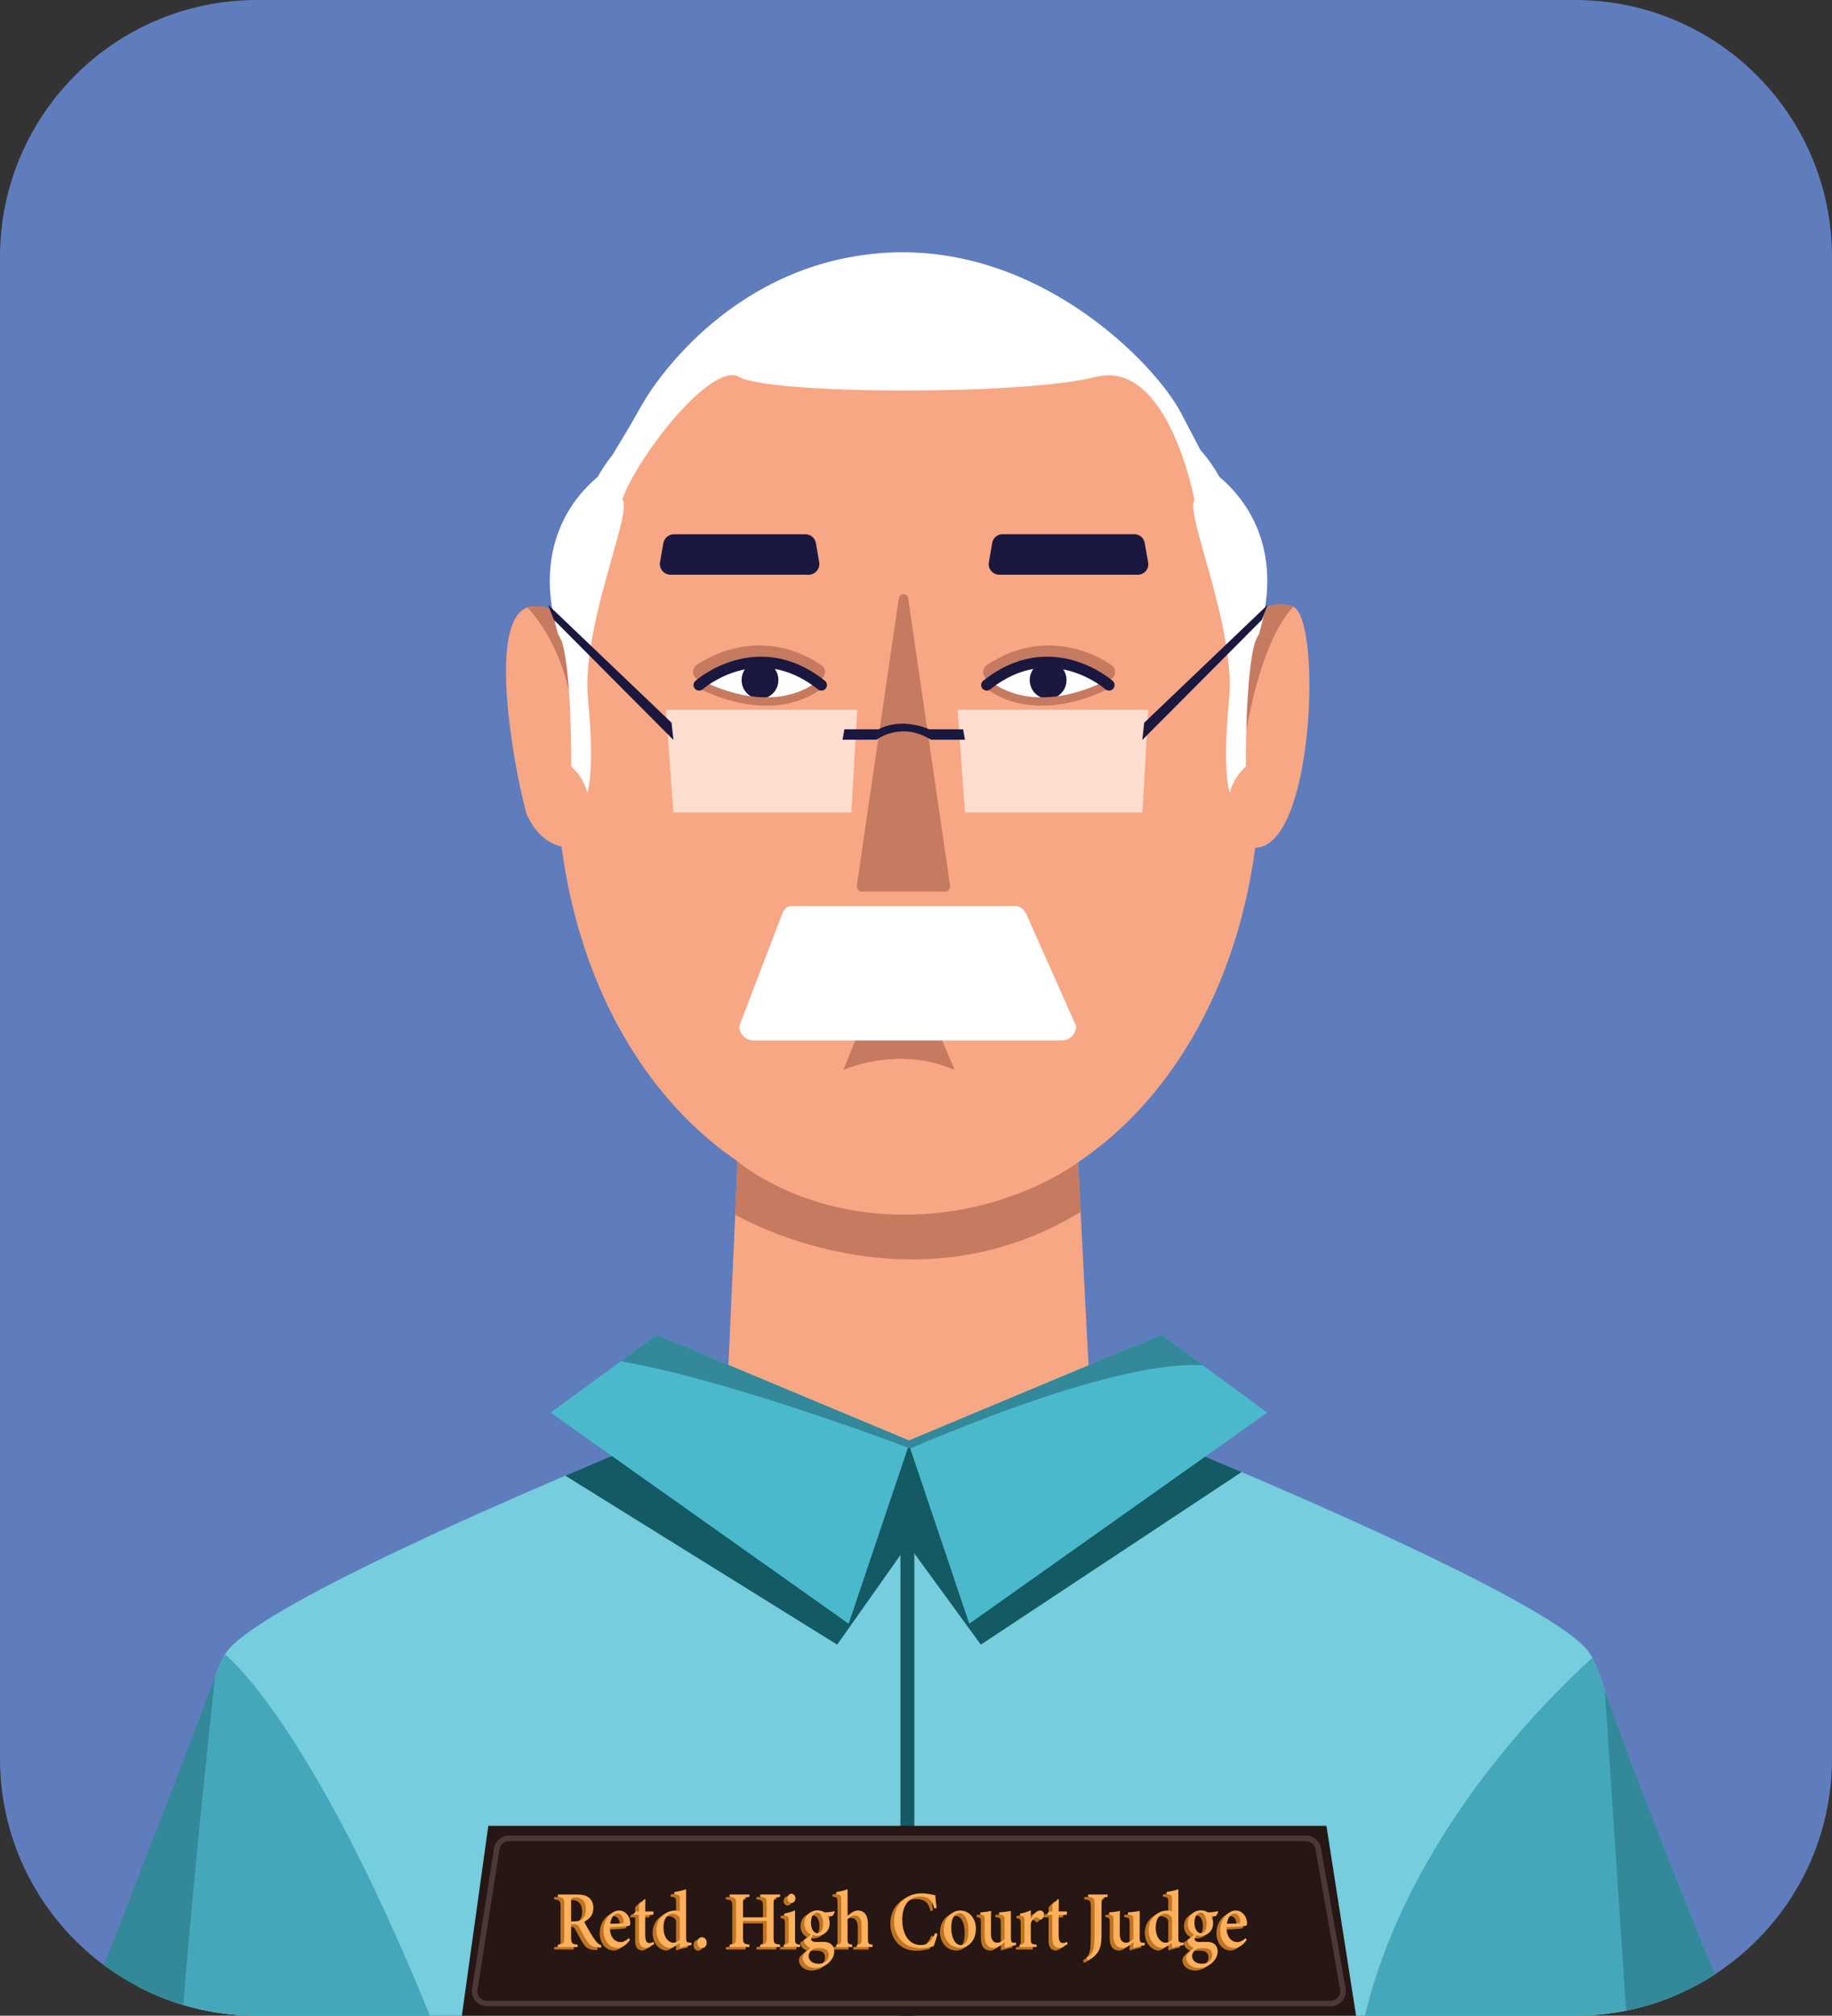 <?xml version="1.0" encoding="UTF-8"?>
<svg id="Layer_13" xmlns="http://www.w3.org/2000/svg" version="1.1" viewBox="0 0 662.1 728.2">
  <rect x="0" y="0" width="662.1" height="728.2" fill="#333333" stroke="none"/>
  <!-- Generator: Adobe Illustrator 29.2.0, SVG Export Plug-In . SVG Version: 2.1.0 Build 108)  -->
  <defs>
    <style>
      .st0 {
        stroke: #135a64;
        stroke-width: 5.02px;
      }

      .st0, .st1, .st2, .st3, .st4 {
        fill: none;
      }

      .st0, .st2 {
        stroke-miterlimit: 10;
      }

      .st5 {
        fill: #135a64;
      }

      .st6 {
        fill: #bf7422;
      }

      .st7 {
        fill: #75cddd;
      }

      .st8 {
        fill: #5f7cbd;
      }

      .st9 {
        opacity: .61;
      }

      .st9, .st10 {
        fill: #fff;
      }

      .st11 {
        fill: #1b1840;
      }

      .st12 {
        fill: #f8a785;
      }

      .st13 {
        fill: #c67a60;
      }

      .st14 {
        fill: #261614;
      }

      .st1 {
        stroke: #1b1840;
        stroke-width: 4.02px;
      }

      .st1, .st3, .st4 {
        stroke-linecap: round;
        stroke-linejoin: round;
      }

      .st2 {
        stroke: #4c3836;
        stroke-width: 2.01px;
      }

      .st15 {
        fill: #389;
      }

      .st3 {
        stroke-width: 6.03px;
      }

      .st3, .st4 {
        stroke: #c67a60;
      }

      .st16 {
        fill: #44a7ba;
      }

      .st4 {
        stroke-width: 3.01px;
      }

      .st17 {
        fill: #ffb05a;
      }

      .st18 {
        fill: #4ab9cc;
      }
    </style>
  </defs>
  <path class="st8" d="M662.1,92.85v542.5c0,32.66-16.86,61.38-42.35,77.93-4.12,2.68-8.46,5.03-13,7.03-6.04,2.68-12.42,4.72-19.06,6.05-5.96,1.21-12.13,1.84-18.44,1.84H92.85c-9.25,0-18.19-1.35-26.62-3.88-5.7-1.69-11.16-3.93-16.34-6.64-4.32-2.25-8.43-4.83-12.32-7.71C14.77,693.04,0,665.92,0,635.35V92.85C0,41.57,41.57,0,92.85,0h476.4c51.28,0,92.85,41.57,92.85,92.85Z"/>
  <polygon class="st12" points="396.73 558.04 260.33 558.04 267.17 406.47 388.93 406.47 396.73 558.04"/>
  <path class="st12" d="M453.69,306.23h-.04c-10.5,79.02-62.61,132.59-125.31,132.59s-114.99-53.73-125.38-132.98c-8.69-1.97-12.14-10.81-12.14-10.81-.45,2.75-17.54-69.49-.18-75.59.76-.27,1.58-.4,2.49-.4,0,0,7.41-.64,13.31,5.94.4-4.39.97-8.75,1.69-13.05,11.86-71.17,65.94-116.5,120.21-116.5,58.86,0,119.25,55.86,119.77,134.83.16-1.32.6-2.64,1.27-3.88h0c2.91-5.46,10.19-9.64,17.68-7.35.13.04.24.09.36.15h.01c10.39,5.09,7.4,87.05-13.74,87.05Z"/>
  <path class="st13" d="M467.42,219.18c-4.45,4.68-12.63,17.28-17.75,49.2l-.69-32.19.39-9.82h0c2.91-5.46,10.19-9.64,17.68-7.35.13.04.24.09.36.15Z"/>
  <path class="st13" d="M211.32,212.81l-3.48,54.42c-.94-25.97-10.88-40.88-17.21-47.8.76-.27,1.58-.4,2.49-.4,0,0,7.41-.64,13.31,5.94.4-4.39.97-8.75,1.69-13.05l3.19.88Z"/>
  <path class="st13" d="M309.55,374.76l-4.74,11.79s19.72-9.03,40.22,0l-6.28-14.87-29.2,3.09Z"/>
  <path class="st10" d="M383.72,375.89h-111.35c-2.87,0-5.2-2.33-5.2-5.2l14.61-38.15c1.08-2.85,1.57-5.2,4.44-5.2h80.61c2.87,0,3.9,2.24,5.11,5.2l16.99,38.15c0,2.87-2.33,5.2-5.2,5.2Z"/>
  <path class="st10" d="M253.48,246.82s22.63,15.88,42.52,0c0,0-18.62-16.28-42.52,0Z"/>
  <ellipse class="st11" cx="274.67" cy="245.69" rx="6.65" ry="6.77"/>
  <path class="st4" d="M296.04,247.48s-14.59,13.4-42.56,0"/>
  <path class="st3" d="M253.48,242.76s19.62-14.78,41.67,0"/>
  <path class="st1" d="M252.66,247.48s20.95-18.54,44.19,0"/>
  <path class="st11" d="M292.21,207.64h-49.82c-2.43,0-4.28-2.2-3.85-4.59l1.21-6.83c.33-1.87,1.95-3.23,3.85-3.23h47.43c1.9,0,3.53,1.37,3.85,3.25l1.18,6.83c.41,2.39-1.43,4.57-3.85,4.57Z"/>
  <path class="st13" d="M311.42,322.12h30.21c1.08,0,1.9-1.1,1.72-2.31l-15.11-103.49c-.32-2.21-3.12-2.21-3.44,0l-15.11,103.49c-.18,1.21.64,2.31,1.72,2.31Z"/>
  <path class="st10" d="M455,229.12s-.64.98-1.42,2.85c0,.02,0,.03-.01.05-3.56,11.91-3.32,44.88-3.32,44.88-4.75,4.29-5.8,9.49-5.8,9.49,0,0-2.84-7.35-.26-33.52,2.59-26.18-16.11-67.52-12.49-72.27,0,0-9.49-51.11-35.74-44.41-26.27,6.7-117.77,6.34-128.79,0-9.92-5.7-36.46,28.21-42.29,44.23.04.06.09.13.13.18,3.62,4.75-15.09,46.09-12.49,72.27,2.58,26.17-.26,33.52-.26,33.52,0,0-1.04-5.2-5.8-9.49,0,0,.24-32.97-3.32-44.88-.01-.02-.01-.03-.01-.05-.79-1.87-1.42-2.85-1.42-2.85-9.5-31.84,5.81-49.74,14.28-56.83,1.41-2.49,3.19-5.24,5.34-7.9v-.02s.03-.02.03-.03c.36-.6,6.31-10.29,10.7-18.19,4.53-8.15,33.51-51.97,88.92-54.87,55.41-2.89,96.89,40.75,105.77,57.77,3.26,6.25,5.52,10.53,7.08,13.5,2.85,3.2,5.15,6.68,6.89,9.74,8.48,7.09,23.78,24.99,14.28,56.83Z"/>
  <path class="st13" d="M389.62,419.9s-24.68,18.93-62.83,18.93-60.21-19.25-60.21-19.25l-.87,19.25s62.68,37,124.83-1.01l-.81-15.82-.11-2.09Z"/>
  <path class="st10" d="M400,246.82s-22.63,15.88-42.52,0c0,0,18.62-16.28,42.52,0Z"/>
  <ellipse class="st11" cx="378.8" cy="245.69" rx="6.65" ry="6.77"/>
  <path class="st4" d="M357.44,247.48s14.59,13.4,42.56,0"/>
  <path class="st3" d="M400,242.76s-19.62-14.78-41.67,0"/>
  <path class="st1" d="M400.81,247.48s-20.95-18.54-44.19,0"/>
  <path class="st11" d="M361.14,207.64h50.06c2.37,0,4.17-2.14,3.75-4.48l-1.25-7.03c-.32-1.82-1.9-3.15-3.75-3.15h-47.6c-1.86,0-3.44,1.34-3.76,3.16l-1.21,7.03c-.4,2.33,1.39,4.46,3.76,4.46Z"/>
  <path class="st7" d="M606.75,720.31c-6.04,2.68-12.42,4.72-19.06,6.05-5.96,1.21-12.13,1.84-18.44,1.84h-79.16v.07s.02.05.02.05H166.9v-.05s.02-.07.02-.07h-74.07c-9.25,0-18.19-1.35-26.62-3.88-5.7-1.69-11.16-3.93-16.34-6.64.12-.54.23-1.09.35-1.65.18-.83.36-1.66.54-2.51.33-1.59.68-3.21,1.03-4.86.08-.42.18-.83.26-1.26.18-.83.36-1.69.56-2.53.09-.43.18-.87.28-1.31,1.21-5.68,2.53-11.7,3.91-17.88.33-1.49.67-2.98,1.01-4.49.6-2.73,1.23-5.48,1.87-8.24.18-.81.37-1.61.55-2.41.71-3.06,1.43-6.13,2.15-9.17.1-.48.22-.96.35-1.43.47-2.03.95-4.05,1.43-6.03.21-.85.42-1.7.62-2.53.03-.1.05-.18.07-.28.13-.53.26-1.03.38-1.54,1.06-4.32,2.13-8.54,3.19-12.59.17-.67.34-1.31.52-1.95.22-.88.45-1.73.67-2.59.19-.69.37-1.37.55-2.03,1.13-4.17,2.23-8.09,3.32-11.72.16-.53.32-1.08.48-1.6.11-.36.21-.71.32-1.06.21-.67.41-1.32.61-1.96.01-.06.03-.12.05-.18.22-.64.42-1.28.62-1.89.01-.04.03-.09.04-.14.2-.6.39-1.18.58-1.75.37-1.12.74-2.19,1.11-3.21.03-.1.08-.2.11-.29.07-.22.15-.42.22-.61.02-.06.04-.13.07-.2h0c.44-1.18.85-2.28,1.26-3.28.19-.44.38-.89.56-1.3.61-1.39,1.19-2.58,1.76-3.53,1.7-2.95,6.33-6.75,12.98-11.08,12.15-7.91,31.07-17.63,51.45-27.27,19.8-9.38,40.95-18.69,58.57-26.23.68-.28,1.34-.57,1.99-.84.87-.37,1.71-.74,2.56-1.1.49-.21.98-.41,1.46-.62.98-.42,1.94-.83,2.89-1.23.47-.2.94-.39,1.4-.59,1.4-.59,2.77-1.17,4.09-1.72.17-.06.34-.13.5-.2.65-.28,1.29-.55,1.93-.81.02-.02.05-.03.08-.04.01,0,.03,0,.04-.02.02,0,.04,0,.05,0,.36-.15.71-.31,1.07-.46.9-.38,1.77-.74,2.61-1.09.41-.17.8-.33,1.18-.49.43-.18.85-.37,1.28-.55.32-.13.64-.27.96-.4.1-.04.2-.08.3-.12,1.8-.74,3.47-1.44,5-2.07.38-.14.75-.3,1.11-.45.45-.19.9-.37,1.33-.55.55-.21,1.07-.44,1.57-.65.5-.2.97-.39,1.42-.58.45-.18.87-.35,1.26-.51.27-.11.54-.22.78-.32.87-.36,1.57-.64,2.08-.85.13-.05.25-.09.37-.14.01-.01.02-.02.04-.02.12-.04.22-.08.3-.12.08-.03.15-.06.2-.08.03,0,.05-.02.07-.03l.06-.02,17.69,5.21h.01l46.92,13.8,10.76,12.76v.02s8.29,9.81,8.29,9.81l.02.02v.14l.09,4.46.1-4.6h0s8.94-10.63,8.94-10.63l10.1-11.98,47.65-14.02,16.97-4.99s0,0,.04.02c.02,0,.03,0,.06.02.04,0,.08.03.15.05.04.02.1.04.16.07.02.01.04.02.06.02.07.03.16.06.25.1.11.05.24.1.38.15t.01.01c.14.06.29.12.46.18.13.05.26.11.4.16.05.02.11.05.17.07.02,0,.05.02.07.03.08.03.15.06.23.09.06.03.13.07.19.1.19.08.39.16.6.24.32.12.66.26,1.01.41.07.03.14.06.21.09.21.08.42.17.66.26.08.03.15.06.22.09.15.06.3.12.46.19.24.1.48.2.74.3.16.07.33.13.5.2.35.14.7.3,1.06.45.27.12.56.23.85.35.47.19.97.4,1.48.61.17.06.33.13.49.19.38.16.78.32,1.18.49.4.18.82.35,1.24.52.84.34,1.72.7,2.62,1.08.48.2.98.4,1.47.61.34.15.68.29,1.03.44,1.36.56,2.79,1.15,4.26,1.78.35.14.7.28,1.05.43.5.21,1.01.43,1.53.64,3.6,1.53,7.51,3.18,11.63,4.94,45.55,19.41,117.99,51.99,126.07,65.88.22.38.45.8.68,1.26.13.25.25.51.39.8,1.27,2.66,2.67,6.3,4.14,10.72.05.16.1.32.16.48.13.38.26.77.4,1.18,8.68,26.79,19.95,78.4,26.18,108.19Z"/>
  <path class="st5" d="M448.74,531.79l-94.26,62.36-26.33-36.11-.19.15-25.4,35.96-98.26-61.05c16.44-7.03,29.79-12.54,36.08-15.1,2.2-.9,3.54-1.44,3.84-1.56l.06-.02,93.97,5.74,61.75-5.74h11.83s15.48,6.23,36.92,15.38Z"/>
  <polyline class="st0" points="327.94 728.32 327.94 728.2 327.94 726.8 327.94 723.8 327.94 667.12 327.94 664.13 327.94 662.61 327.94 659.61 327.94 558.21 327.94 558.04 327.94 558.02 327.94 523.62 327.94 522.88 327.94 521.53 327.94 520.59"/>
  <path class="st18" d="M458,510.34l-107.7,76.26-21.34-63.33h-.01s-.44-1.34-.44-1.34l-.46-1.34.46-.19,91.19-38.14,14.95,10.96,23.35,17.12Z"/>
  <polygon class="st18" points="328.96 520.59 328.51 521.93 328.16 522.97 306.71 586.6 199.01 510.34 224.31 491.8 237.31 482.26 328.51 520.4 328.96 520.59"/>
  <path class="st16" d="M155.37,728.2h-62.52c-9.25,0-18.19-1.35-26.62-3.88-5.7-1.69-11.16-3.93-16.34-6.64.12-.54.23-1.09.35-1.65.18-.83.36-1.66.54-2.51.33-1.59.68-3.21,1.03-4.86.08-.42.18-.83.26-1.26.18-.83.36-1.69.56-2.53.09-.43.18-.87.28-1.31,1.21-5.68,2.53-11.7,3.91-17.88.33-1.49.67-2.98,1.01-4.49.6-2.73,1.23-5.48,1.87-8.24.18-.81.37-1.61.55-2.41.71-3.06,1.43-6.13,2.15-9.17.1-.48.22-.96.35-1.43.47-2.03.95-4.05,1.43-6.03.21-.85.42-1.7.62-2.53.03-.1.05-.18.07-.28.13-.53.26-1.03.38-1.54,1.06-4.32,2.13-8.54,3.19-12.59.17-.67.34-1.31.52-1.95.22-.88.45-1.73.67-2.59.19-.69.37-1.37.55-2.03,1.13-4.17,2.23-8.09,3.32-11.72.16-.53.32-1.08.48-1.6.11-.36.21-.71.32-1.06.21-.67.41-1.32.61-1.96.01-.06.03-.12.05-.18.22-.64.42-1.28.62-1.89.01-.04.03-.09.04-.14.2-.6.39-1.18.58-1.75.37-1.12.74-2.19,1.11-3.21.03-.1.08-.2.11-.29.07-.22.15-.42.22-.61.02-.06.04-.13.07-.2h0c.44-1.18.85-2.28,1.26-3.28.19-.44.38-.89.56-1.3.61-1.39,1.19-2.58,1.76-3.53,0,0,30.46,23.28,74.08,130.52Z"/>
  <path class="st16" d="M619.75,713.28c-4.12,2.68-8.46,5.03-13,7.03-6.04,2.68-12.42,4.72-19.06,6.05-5.96,1.21-12.13,1.84-18.44,1.84h-75.98c15.82-65.16,65.51-114.23,82.21-129.26.13.25.25.51.39.8,1.27,2.66,2.67,6.3,4.14,10.72.05.16.1.32.16.48.13.38.26.77.4,1.18.13.39.27.79.4,1.19.28.79.56,1.6.85,2.43.15.44.31.9.47,1.35.38,1.1.79,2.23,1.2,3.39.23.64.46,1.28.7,1.94.32.89.65,1.8.99,2.73.56,1.53,1.14,3.09,1.73,4.69.35.95.71,1.92,1.08,2.9.77,2.06,1.56,4.17,2.38,6.32.37.99.76,2,1.14,3.01.45,1.18.91,2.37,1.37,3.56.38,1.01.77,2.03,1.17,3.05,2.42,6.29,4.96,12.79,7.53,19.31.23.58.46,1.16.69,1.74.23.59.46,1.17.69,1.75.39,1,.79,1.99,1.18,2.99.24.58.46,1.16.69,1.73.99,2.49,1.98,4.97,2.96,7.43,1.51,3.79,3.01,7.53,4.48,11.17.09.21.17.41.25.61,1.54,3.84,3.05,7.57,4.5,11.14.12.29.24.58.35.87.2.5.4,1,.6,1.49.1.22.19.44.27.66.31.77.62,1.53.93,2.28.2.48.39.96.58,1.43Z"/>
  <path class="st15" d="M619.75,713.28c-4.12,2.68-8.46,5.03-13,7.03-6.04,2.68-12.42,4.72-19.06,6.05l-7.68-115.9c.05.16.1.32.16.48.13.38.26.77.4,1.18.13.39.27.79.4,1.19.28.79.56,1.6.85,2.43.15.44.31.9.47,1.35.39,1.1.79,2.23,1.2,3.39.23.64.46,1.28.7,1.94.33.89.66,1.8.99,2.73.56,1.53,1.14,3.09,1.73,4.69.36.95.72,1.92,1.08,2.9.77,2.06,1.56,4.17,2.38,6.32.38,1,.76,2,1.14,3.01.45,1.18.91,2.37,1.37,3.56.38,1.01.77,2.03,1.17,3.05,2.42,6.29,4.96,12.79,7.53,19.31.23.58.46,1.16.69,1.74.23.59.46,1.17.69,1.75.4,1,.79,1.99,1.18,2.99.24.58.46,1.16.69,1.73.99,2.49,1.98,4.97,2.96,7.43,1.52,3.79,3.02,7.53,4.48,11.17.09.21.17.41.25.61,1.55,3.84,3.05,7.57,4.5,11.14.12.29.24.58.35.87.2.5.4,1,.6,1.49.1.22.19.44.27.66.32.77.63,1.53.93,2.28.2.48.39.96.58,1.43Z"/>
  <path class="st15" d="M77.71,605.79c-3.09,28.57-8.33,79.01-11.48,118.53-5.7-1.69-11.16-3.93-16.34-6.64-4.32-2.25-8.43-4.83-12.32-7.71,12.76-32.68,31.5-80.85,39.74-103.08.03-.1.08-.2.11-.29.07-.22.15-.42.22-.61.02-.06.04-.13.07-.2Z"/>
  <path class="st15" d="M419.7,482.26l14.95,10.96c-14.75-.84-44.78,4.23-105.69,30.05h-.01c-.07-.03-.34-.13-.79-.31-7.55-2.84-67.19-25.02-103.85-31.17l13.01-9.54,91.2,38.14,91.19-38.14Z"/>
  <polygon class="st9" points="415 256.44 346.09 256.44 348.76 293.53 412.89 293.53 415 256.44"/>
  <polygon class="st9" points="309.8 256.44 240.68 256.44 243.36 293.53 307.68 293.53 309.8 256.44"/>
  <polygon class="st11" points="413.53 261.09 412.84 267.32 456.06 223.92 458.16 218.48 413.53 261.09"/>
  <polygon class="st11" points="242.7 261.09 243.39 267.32 200.17 223.92 198.07 218.48 242.7 261.09"/>
  <path class="st11" d="M348.73,267.24h-12.28c-10.59-6.67-19.29-.28-19.65-.01h-.01s-12.28.01-12.28.01l.66-3.77h12.36c7.96-4.24,16.97-.6,18.33,0h12.22l.66,3.77Z"/>
  <polygon class="st14" points="490.11 728.32 166.9 728.32 166.91 728.27 166.92 728.2 176.48 659.61 479.38 659.61 490.09 728.2 490.1 728.27 490.11 728.32"/>
  <g>
    <path class="st6" d="M215.86,704.52c-.31,0-.6-.02-.93-.05-2.15-.15-3.16-.75-4.24-2.45-.98-1.51-1.88-3.34-2.72-4.88-.5-.91-.84-1.08-2.08-1.08h-.84s0,4.52,0,4.52c0,2.46.28,2.62,2.34,2.86v.86h-7.13v-.86c2.13-.26,2.32-.4,2.32-2.86v-11.56c0-2.45-.28-2.58-2.32-2.83v-.86h6.8c1.98,0,3.26.27,4.26,1.01,1.06.76,1.77,2.07,1.77,3.86,0,2.53-1.45,4.07-3.34,4.97.45.9,1.56,2.84,2.34,4.16.95,1.56,1.46,2.3,2.04,3.01.68.83,1.23,1.13,1.85,1.33l-.12.85ZM206.19,695.03c1.31,0,2.17-.23,2.81-.83.99-.84,1.39-2,1.39-3.56,0-3.12-1.8-4.25-3.71-4.25-.75,0-1.17.12-1.35.29-.23.2-.3.5-.3,1.23v7.12h1.15Z"/>
    <path class="st6" d="M226.32,701.75c-1.65,2.39-3.52,2.9-4.4,2.9-3.23,0-5.17-2.91-5.17-6.29,0-1.99.67-3.87,1.74-5.13,1.11-1.36,2.54-2.12,3.91-2.12,2.32,0,4.04,2.22,4.04,4.57-.02.57-.09.87-.49.98-.52.12-3.91.38-6.9.49-.05,3.76,1.98,5.36,3.83,5.36,1.06,0,2.05-.48,3.01-1.46l.43.69ZM221.79,692.23c-1.17,0-2.29,1.28-2.62,3.63,1.39,0,2.76,0,4.22-.09.45,0,.61-.13.61-.58.03-1.53-.83-2.96-2.21-2.96Z"/>
    <path class="st6" d="M233.32,704.28c-.44.26-.86.37-1.1.37-1.73,0-2.67-1.12-2.67-3.52v-8.43h-1.77l-.11-.35.71-.89h1.17v-2.45c.56-.61,1.41-1.39,1.98-2l.38.09c-.05,1.15-.08,2.81-.07,4.36h2.9c.23.29.15.98-.17,1.24h-2.74v7.41c0,2.35.83,2.76,1.48,2.76.59,0,1.14-.23,1.53-.44l.24.81-1.76,1.03Z"/>
    <path class="st6" d="M248.55,703.57c-.56.12-2.59.47-4.23,1.09v-1.86c-.47.33-1.14.74-1.61,1.07-.97.63-1.61.79-1.92.79-2.11,0-4.94-2.3-4.94-6.43s3.17-7.11,6.83-7.11c.33,0,1.12.05,1.64.28v-4.12c0-1.81-.17-1.88-1.98-2.07v-.8c1.38-.2,3.25-.61,4.27-.99v17.46c0,1.53.18,1.72,1.15,1.79l.79.06v.84ZM244.32,693.76c-.54-.98-1.58-1.48-2.59-1.48-1.17,0-3.3.88-3.3,5.09,0,3.58,1.94,5.37,3.52,5.4.85,0,1.76-.45,2.37-.95v-8.05Z"/>
    <path class="st6" d="M252.32,704.7c-.99,0-1.68-.81-1.68-1.97s.69-1.97,1.68-1.97,1.73.85,1.73,1.97-.74,1.97-1.73,1.97Z"/>
    <path class="st6" d="M280.57,686.19c-2.14.23-2.34.38-2.34,2.83v11.61c0,2.45.23,2.55,2.34,2.8v.86h-7.17v-.86c2.14-.29,2.34-.36,2.34-2.8v-5.78h-8.57v5.78c0,2.42.21,2.52,2.31,2.8v.86h-7.14v-.86c2.08-.26,2.32-.36,2.32-2.8v-11.61c0-2.45-.23-2.61-2.32-2.83v-.86h7.14v.86c-2.06.21-2.31.41-2.31,2.83v4.56h8.57v-4.56c0-2.42-.28-2.62-2.34-2.83v-.86h7.17v.86Z"/>
    <path class="st6" d="M281.9,704.3v-.85c1.6-.18,1.78-.32,1.78-2.32v-5.96c0-1.84-.09-1.95-1.59-2.22v-.75c1.41-.25,2.7-.63,3.88-1.15v10.07c0,1.98.17,2.14,1.83,2.32v.85h-5.89ZM284.67,688.39c-.78,0-1.47-.77-1.47-1.64,0-.98.69-1.69,1.49-1.69s1.43.71,1.43,1.69c0,.88-.64,1.64-1.45,1.64Z"/>
    <path class="st6" d="M292.58,699.99c-.56.51-.79,1.04-.79,1.38,0,.51.45,1.1,1.59,1.1.94,0,2.06-.02,2.92-.02,1.65,0,3.82.63,3.82,3.52,0,3.08-3.27,5.9-6.73,5.9-3.03,0-4.6-1.92-4.65-3.62,0-.65.23-1.19.67-1.65.55-.6,1.51-1.48,2.1-1.99-.96-.32-1.61-.97-1.95-1.59-.25-.44-.34-1.01-.33-1.32,1.03-.44,1.95-1.27,2.47-2.04l.88.32ZM293.83,700.28c-2.52,0-4.51-1.69-4.51-4.41,0-3.3,2.66-4.83,4.75-4.83.9,0,1.77.26,2.58.73,1.18,0,2.79-.23,3.51-.43l.15.26c-.16.48-.56,1.32-.96,1.6-.4,0-1.24-.12-1.6-.15.43.64.73,1.55.73,2.61,0,3.13-2.35,4.62-4.65,4.62ZM294.38,704.69c-1.28,0-1.87.18-2.33.6-.68.62-1.16,1.45-1.16,2.25,0,1.6,1.45,2.79,3.5,2.79,2.39,0,3.77-1.36,3.77-3.18,0-1.01-.45-1.78-1.2-2.11-.66-.3-1.51-.36-2.58-.36ZM293.84,692c-1.11,0-2.1,1.18-2.1,3.45s.96,3.86,2.36,3.86c1.12-.05,2.06-1.15,2.06-3.46s-.89-3.84-2.31-3.84Z"/>
    <path class="st6" d="M308.38,704.3v-.85c1.44-.18,1.63-.34,1.63-2.2v-4.85c0-2.39-.83-3.53-2.45-3.51-.92,0-1.9.49-2.6,1.4v6.96c0,1.84.19,2.02,1.69,2.2v.85h-5.77v-.85c1.47-.15,1.79-.29,1.79-2.22v-13.97c0-1.51-.09-1.88-1.78-2.07v-.79c1.47-.15,3.08-.58,4.08-.99v9.79c.93-1.04,2.34-2.09,3.73-2.09,2.16,0,3.62,1.52,3.62,4.97v5.18c0,1.91.2,2.04,1.67,2.2v.85h-5.59Z"/>
    <path class="st6" d="M337.48,699.57c-.36,1.41-1.04,3.53-1.44,4.46-.74.18-2.79.71-4.77.71-6.36,0-9.49-4.71-9.49-9.74,0-5.97,4.05-10.08,9.96-10.08,2.24,0,4.1.54,4.92.68.11,1.32.29,3.15.49,4.58l-.85.21c-.53-2.01-1.18-3.19-2.52-3.8-.67-.34-1.71-.53-2.65-.53-4.2,0-6.4,3.55-6.4,8.33,0,5.58,2.58,9.2,6.68,9.2,2.57,0,3.9-1.36,5.24-4.33l.82.32Z"/>
    <path class="st6" d="M345.61,691.11c3.33,0,5.73,2.83,5.73,6.55,0,4.72-3.1,6.99-5.75,6.99-3.65,0-5.85-3.26-5.85-6.55,0-4.71,3.3-6.99,5.87-6.99ZM345.29,692.14c-1.5,0-2.87,1.65-2.87,5.07,0,3.69,1.39,6.39,3.43,6.39,1.5,0,2.8-1.21,2.8-5.26,0-3.53-1.19-6.2-3.36-6.2Z"/>
    <path class="st6" d="M365.86,703.63c-1.31.21-2.76.59-4.16,1.03v-2.2c-1.34,1.26-2.48,2.2-3.91,2.2-1.82,0-3.28-1.27-3.28-4.34v-5.73c0-1.53-.2-1.7-.86-1.86l-.7-.15v-.79c1.16-.06,2.94-.34,3.92-.52-.07.99-.08,2.41-.08,4.29v4.02c0,2.45,1.14,3.16,2.26,3.16.92,0,1.81-.41,2.64-1.3v-6.84c0-1.54-.28-1.74-1.14-1.89l-.82-.13v-.79c1.64-.08,3.53-.38,4.26-.52v9.73c0,1.47.2,1.7,1.16,1.76l.7.04v.84Z"/>
    <path class="st6" d="M373.29,704.3h-6.15v-.85c1.59-.18,1.74-.32,1.74-2.19v-6.13c0-1.84-.1-1.94-1.56-2.16v-.76c1.34-.23,2.56-.58,3.85-1.18v3.2c.96-1.61,2.02-3.12,3.28-3.12.96,0,1.54.68,1.54,1.46s-.51,1.48-.96,1.76c-.28.17-.5.12-.7-.07-.4-.43-.72-.76-1.18-.76-.52,0-1.43.81-1.98,2.23v5.5c0,1.89.14,2.03,2.11,2.22v.85Z"/>
    <path class="st6" d="M382.74,704.28c-.44.26-.86.37-1.1.37-1.73,0-2.67-1.12-2.67-3.52v-8.43h-1.77l-.11-.35.71-.89h1.17v-2.45c.56-.61,1.41-1.39,1.98-2l.38.09c-.05,1.15-.08,2.81-.07,4.36h2.9c.23.29.15.98-.17,1.24h-2.74v7.41c0,2.35.83,2.76,1.48,2.76.59,0,1.14-.23,1.53-.44l.24.81-1.76,1.03Z"/>
    <path class="st6" d="M398.96,686.19c-1.99.26-2.21.43-2.21,2.88v10.59c0,3.77-.5,5.93-2.38,7.76-.89.88-1.81,1.37-2.57,1.71l-.42-.92c1.48-.8,2.3-2.09,2.58-3.81.23-1.44.26-3.16.26-5.56v-9.78c0-2.45-.24-2.66-2.35-2.88v-.86h7.06v.86Z"/>
    <path class="st6" d="M412.41,703.63c-1.31.21-2.76.59-4.16,1.03v-2.2c-1.34,1.26-2.48,2.2-3.91,2.2-1.82,0-3.28-1.27-3.28-4.34v-5.73c0-1.53-.2-1.7-.86-1.86l-.7-.15v-.79c1.16-.06,2.94-.34,3.92-.52-.07.99-.08,2.41-.08,4.29v4.02c0,2.45,1.14,3.16,2.26,3.16.92,0,1.81-.41,2.64-1.3v-6.84c0-1.54-.28-1.74-1.14-1.89l-.82-.13v-.79c1.64-.08,3.53-.38,4.26-.52v9.73c0,1.47.2,1.7,1.16,1.76l.7.04v.84Z"/>
    <path class="st6" d="M426.45,703.57c-.56.12-2.59.47-4.23,1.09v-1.86c-.47.33-1.14.74-1.61,1.07-.97.63-1.61.79-1.92.79-2.11,0-4.94-2.3-4.94-6.43s3.17-7.11,6.83-7.11c.33,0,1.12.05,1.64.28v-4.12c0-1.81-.17-1.88-1.98-2.07v-.8c1.38-.2,3.25-.61,4.27-.99v17.46c0,1.53.18,1.72,1.15,1.79l.79.06v.84ZM422.22,693.76c-.54-.98-1.58-1.48-2.59-1.48-1.17,0-3.3.88-3.3,5.09,0,3.58,1.94,5.37,3.52,5.4.85,0,1.76-.45,2.37-.95v-8.05Z"/>
    <path class="st6" d="M431.17,699.99c-.56.51-.79,1.04-.79,1.38,0,.51.45,1.1,1.59,1.1.94,0,2.06-.02,2.92-.02,1.65,0,3.82.63,3.82,3.52,0,3.08-3.27,5.9-6.73,5.9-3.03,0-4.6-1.92-4.65-3.62,0-.65.23-1.19.67-1.65.55-.6,1.51-1.48,2.1-1.99-.96-.32-1.61-.97-1.95-1.59-.25-.44-.34-1.01-.33-1.32,1.03-.44,1.95-1.27,2.47-2.04l.88.32ZM432.42,700.28c-2.52,0-4.51-1.69-4.51-4.41,0-3.3,2.66-4.83,4.75-4.83.9,0,1.77.26,2.58.73,1.18,0,2.79-.23,3.51-.43l.15.26c-.16.48-.56,1.32-.96,1.6-.4,0-1.24-.12-1.6-.15.43.64.73,1.55.73,2.61,0,3.13-2.35,4.62-4.65,4.62ZM432.97,704.69c-1.28,0-1.87.18-2.33.6-.68.62-1.16,1.45-1.16,2.25,0,1.6,1.45,2.79,3.5,2.79,2.39,0,3.77-1.36,3.77-3.18,0-1.01-.45-1.78-1.2-2.11-.66-.3-1.52-.36-2.58-.36ZM432.42,692c-1.11,0-2.1,1.18-2.1,3.45s.96,3.86,2.36,3.86c1.12-.05,2.06-1.15,2.06-3.46s-.89-3.84-2.31-3.84Z"/>
    <path class="st6" d="M449.21,701.75c-1.65,2.39-3.52,2.9-4.4,2.9-3.23,0-5.17-2.91-5.17-6.29,0-1.99.67-3.87,1.74-5.13,1.11-1.36,2.54-2.12,3.91-2.12,2.32,0,4.04,2.22,4.04,4.57-.02.57-.09.87-.49.98-.52.12-3.91.38-6.9.49-.05,3.76,1.98,5.36,3.83,5.36,1.06,0,2.05-.48,3.01-1.46l.43.69ZM444.68,692.23c-1.17,0-2.29,1.28-2.62,3.63,1.39,0,2.76,0,4.22-.09.45,0,.61-.13.61-.58.03-1.53-.83-2.96-2.21-2.96Z"/>
  </g>
  <path class="st2" d="M480.89,723.8H176.02c-2.75,0-4.86-2.46-4.43-5.18l7.94-50.7c.34-2.18,2.22-3.79,4.43-3.79h288.04c2.18,0,4.04,1.57,4.42,3.71l8.89,50.7c.48,2.75-1.63,5.26-4.42,5.26Z"/>
  <g>
    <path class="st17" d="M217.22,703.62c-.31,0-.6-.02-.93-.05-2.15-.15-3.16-.75-4.24-2.45-.98-1.51-1.88-3.34-2.72-4.88-.5-.91-.84-1.08-2.08-1.08h-.84s0,4.52,0,4.52c0,2.46.28,2.62,2.34,2.86v.87h-7.13v-.87c2.13-.26,2.32-.39,2.32-2.86v-11.56c0-2.45-.28-2.58-2.32-2.83v-.87h6.8c1.98,0,3.26.27,4.26,1.01,1.06.76,1.77,2.07,1.77,3.86,0,2.53-1.45,4.06-3.34,4.97.45.9,1.56,2.85,2.34,4.16.95,1.56,1.46,2.3,2.04,3.01.68.83,1.23,1.14,1.85,1.33l-.12.85ZM207.56,694.12c1.31,0,2.17-.23,2.81-.83.99-.84,1.39-2,1.39-3.56,0-3.12-1.8-4.25-3.71-4.25-.75,0-1.17.12-1.35.29-.23.2-.3.5-.3,1.23v7.12h1.15Z"/>
    <path class="st17" d="M227.68,700.84c-1.65,2.39-3.52,2.9-4.4,2.9-3.23,0-5.17-2.91-5.17-6.29,0-2,.67-3.87,1.74-5.13,1.11-1.36,2.54-2.12,3.91-2.12,2.32,0,4.04,2.22,4.04,4.57-.02.57-.09.87-.49.98-.52.12-3.91.38-6.9.49-.05,3.77,1.98,5.37,3.83,5.37,1.06,0,2.05-.48,3.01-1.46l.43.69ZM223.16,691.33c-1.17,0-2.29,1.28-2.62,3.63,1.39,0,2.76-.01,4.22-.09.45,0,.61-.14.61-.58.03-1.53-.83-2.96-2.21-2.96Z"/>
    <path class="st17" d="M234.68,703.37c-.44.26-.86.37-1.1.37-1.73,0-2.67-1.12-2.67-3.52v-8.43h-1.77l-.11-.35.71-.89h1.17v-2.45c.56-.61,1.41-1.4,1.98-2l.38.09c-.05,1.15-.08,2.81-.07,4.36h2.9c.23.29.15.98-.17,1.24h-2.74v7.42c0,2.35.83,2.75,1.48,2.75.59,0,1.14-.23,1.53-.44l.24.81-1.76,1.03Z"/>
    <path class="st17" d="M249.92,702.66c-.56.12-2.59.47-4.23,1.09v-1.86c-.47.33-1.14.74-1.61,1.07-.97.63-1.61.79-1.92.79-2.11,0-4.94-2.3-4.94-6.43s3.17-7.11,6.83-7.11c.33,0,1.12.05,1.64.28v-4.12c0-1.81-.17-1.88-1.98-2.07v-.79c1.38-.21,3.25-.61,4.27-.99v17.46c0,1.53.18,1.72,1.15,1.8l.79.06v.84ZM245.69,692.85c-.54-.98-1.58-1.48-2.59-1.48-1.17,0-3.3.88-3.3,5.08,0,3.59,1.94,5.37,3.52,5.4.85,0,1.76-.45,2.37-.95v-8.05Z"/>
    <path class="st17" d="M253.68,703.79c-.99,0-1.68-.81-1.68-1.97s.69-1.97,1.68-1.97,1.73.85,1.73,1.97c0,1.17-.74,1.97-1.73,1.97Z"/>
    <path class="st17" d="M281.93,685.28c-2.14.23-2.34.38-2.34,2.83v11.61c0,2.45.23,2.55,2.34,2.8v.87h-7.17v-.87c2.14-.29,2.34-.36,2.34-2.8v-5.77h-8.57v5.77c0,2.42.21,2.52,2.31,2.8v.87h-7.14v-.87c2.08-.26,2.32-.36,2.32-2.8v-11.61c0-2.45-.23-2.61-2.32-2.83v-.87h7.14v.87c-2.06.21-2.31.41-2.31,2.83v4.56h8.57v-4.56c0-2.42-.28-2.62-2.34-2.83v-.87h7.17v.87Z"/>
    <path class="st17" d="M283.27,703.39v-.85c1.6-.18,1.78-.32,1.78-2.32v-5.96c0-1.84-.09-1.95-1.59-2.22v-.75c1.41-.25,2.7-.63,3.88-1.15v10.07c0,1.99.17,2.14,1.83,2.32v.85h-5.89ZM286.04,687.48c-.78,0-1.47-.77-1.47-1.64,0-.98.69-1.69,1.49-1.69s1.43.71,1.43,1.69c0,.88-.64,1.64-1.45,1.64Z"/>
    <path class="st17" d="M293.95,699.08c-.56.51-.79,1.04-.79,1.38,0,.52.45,1.1,1.59,1.1.94,0,2.06-.02,2.92-.02,1.65,0,3.82.63,3.82,3.52,0,3.08-3.27,5.9-6.73,5.9-3.03,0-4.6-1.92-4.65-3.62,0-.65.23-1.19.67-1.65.55-.6,1.51-1.48,2.1-1.99-.96-.32-1.61-.97-1.95-1.59-.25-.44-.34-1-.33-1.32,1.03-.44,1.95-1.27,2.47-2.04l.88.32ZM295.2,699.37c-2.52,0-4.51-1.68-4.51-4.41,0-3.3,2.66-4.83,4.75-4.83.9,0,1.77.26,2.58.74,1.18,0,2.79-.23,3.51-.43l.15.26c-.16.48-.56,1.32-.96,1.59-.4,0-1.24-.12-1.6-.15.43.65.73,1.55.73,2.61,0,3.13-2.35,4.62-4.65,4.62ZM295.74,703.79c-1.28,0-1.87.17-2.33.6-.68.62-1.16,1.45-1.16,2.25,0,1.6,1.45,2.79,3.5,2.79,2.39,0,3.77-1.36,3.77-3.18,0-1.01-.45-1.78-1.2-2.11-.66-.3-1.52-.36-2.58-.36ZM295.2,691.1c-1.11,0-2.1,1.18-2.1,3.45s.96,3.86,2.36,3.86c1.12-.05,2.06-1.15,2.06-3.47,0-2.2-.89-3.84-2.31-3.84Z"/>
    <path class="st17" d="M309.74,703.39v-.85c1.44-.18,1.63-.34,1.63-2.2v-4.85c0-2.39-.83-3.53-2.45-3.51-.92,0-1.9.49-2.6,1.4v6.96c0,1.84.19,2.02,1.69,2.2v.85h-5.77v-.85c1.47-.15,1.79-.29,1.79-2.22v-13.97c0-1.51-.09-1.88-1.78-2.07v-.79c1.47-.15,3.08-.58,4.08-.99v9.79c.93-1.04,2.34-2.09,3.73-2.09,2.16,0,3.62,1.52,3.62,4.97v5.17c0,1.91.2,2.04,1.67,2.2v.85h-5.59Z"/>
    <path class="st17" d="M338.84,698.66c-.36,1.41-1.04,3.54-1.44,4.46-.74.18-2.79.71-4.77.71-6.36,0-9.49-4.71-9.49-9.74,0-5.97,4.05-10.08,9.96-10.08,2.24,0,4.1.54,4.92.68.11,1.32.29,3.15.49,4.58l-.85.21c-.53-2.01-1.18-3.19-2.52-3.8-.67-.34-1.71-.53-2.65-.53-4.2,0-6.4,3.56-6.4,8.33,0,5.58,2.58,9.2,6.67,9.2,2.57,0,3.9-1.36,5.24-4.33l.82.32Z"/>
    <path class="st17" d="M346.97,690.2c3.33,0,5.73,2.83,5.73,6.55,0,4.72-3.1,6.99-5.75,6.99-3.65,0-5.85-3.26-5.85-6.55,0-4.71,3.3-6.99,5.87-6.99ZM346.66,691.23c-1.5,0-2.87,1.65-2.87,5.07,0,3.69,1.39,6.39,3.43,6.39,1.5,0,2.8-1.21,2.8-5.26,0-3.53-1.19-6.21-3.36-6.21Z"/>
    <path class="st17" d="M367.22,702.72c-1.31.21-2.76.59-4.16,1.03v-2.2c-1.34,1.25-2.48,2.2-3.91,2.2-1.82,0-3.28-1.27-3.28-4.34v-5.73c0-1.54-.2-1.71-.86-1.86l-.7-.15v-.79c1.16-.06,2.94-.33,3.92-.52-.07.99-.08,2.41-.08,4.29v4.02c0,2.45,1.14,3.16,2.26,3.16.92,0,1.81-.41,2.64-1.3v-6.84c0-1.53-.28-1.74-1.14-1.89l-.82-.13v-.79c1.64-.08,3.53-.38,4.26-.52v9.73c0,1.47.2,1.7,1.16,1.76l.7.03v.84Z"/>
    <path class="st17" d="M374.66,703.39h-6.15v-.85c1.59-.18,1.74-.32,1.74-2.19v-6.13c0-1.84-.1-1.94-1.56-2.16v-.76c1.34-.23,2.56-.58,3.85-1.18v3.2c.96-1.61,2.02-3.12,3.28-3.12.96,0,1.54.68,1.54,1.46s-.51,1.48-.96,1.76c-.28.18-.5.12-.7-.07-.4-.43-.72-.76-1.18-.76-.52,0-1.43.81-1.98,2.23v5.5c0,1.9.14,2.03,2.11,2.22v.85Z"/>
    <path class="st17" d="M384.1,703.37c-.44.26-.86.37-1.1.37-1.73,0-2.67-1.12-2.67-3.52v-8.43h-1.77l-.11-.35.71-.89h1.17v-2.45c.56-.61,1.41-1.4,1.98-2l.38.09c-.05,1.15-.08,2.81-.07,4.36h2.9c.23.29.15.98-.17,1.24h-2.74v7.42c0,2.35.83,2.75,1.48,2.75.59,0,1.14-.23,1.53-.44l.24.81-1.76,1.03Z"/>
    <path class="st17" d="M400.32,685.28c-1.99.26-2.21.43-2.21,2.88v10.59c0,3.77-.5,5.93-2.38,7.76-.89.88-1.81,1.37-2.57,1.71l-.42-.92c1.48-.8,2.3-2.09,2.58-3.8.23-1.44.27-3.16.27-5.56v-9.78c0-2.45-.24-2.66-2.35-2.88v-.87h7.06v.87Z"/>
    <path class="st17" d="M413.77,702.72c-1.31.21-2.76.59-4.16,1.03v-2.2c-1.34,1.25-2.48,2.2-3.91,2.2-1.82,0-3.28-1.27-3.28-4.34v-5.73c0-1.54-.2-1.71-.86-1.86l-.7-.15v-.79c1.16-.06,2.94-.33,3.92-.52-.07.99-.08,2.41-.08,4.29v4.02c0,2.45,1.14,3.16,2.26,3.16.92,0,1.81-.41,2.64-1.3v-6.84c0-1.53-.28-1.74-1.14-1.89l-.82-.13v-.79c1.64-.08,3.53-.38,4.26-.52v9.73c0,1.47.2,1.7,1.16,1.76l.7.03v.84Z"/>
    <path class="st17" d="M427.81,702.66c-.56.12-2.59.47-4.23,1.09v-1.86c-.47.33-1.14.74-1.61,1.07-.97.63-1.61.79-1.92.79-2.11,0-4.94-2.3-4.94-6.43s3.17-7.11,6.83-7.11c.33,0,1.12.05,1.64.28v-4.12c0-1.81-.17-1.88-1.98-2.07v-.79c1.38-.21,3.25-.61,4.27-.99v17.46c0,1.53.18,1.72,1.15,1.8l.79.06v.84ZM423.59,692.85c-.54-.98-1.58-1.48-2.59-1.48-1.17,0-3.3.88-3.3,5.08,0,3.59,1.94,5.37,3.52,5.4.85,0,1.76-.45,2.37-.95v-8.05Z"/>
    <path class="st17" d="M432.53,699.08c-.56.51-.79,1.04-.79,1.38,0,.52.45,1.1,1.59,1.1.94,0,2.06-.02,2.92-.02,1.65,0,3.82.63,3.82,3.52,0,3.08-3.27,5.9-6.73,5.9-3.03,0-4.6-1.92-4.65-3.62,0-.65.23-1.19.67-1.65.55-.6,1.51-1.48,2.1-1.99-.96-.32-1.61-.97-1.95-1.59-.25-.44-.34-1-.33-1.32,1.03-.44,1.95-1.27,2.47-2.04l.88.32ZM433.78,699.37c-2.52,0-4.51-1.68-4.51-4.41,0-3.3,2.66-4.83,4.75-4.83.9,0,1.77.26,2.58.74,1.18,0,2.79-.23,3.51-.43l.15.26c-.16.48-.56,1.32-.96,1.59-.4,0-1.24-.12-1.6-.15.43.65.73,1.55.73,2.61,0,3.13-2.35,4.62-4.65,4.62ZM434.33,703.79c-1.28,0-1.87.17-2.33.6-.68.62-1.16,1.45-1.16,2.25,0,1.6,1.45,2.79,3.5,2.79,2.39,0,3.77-1.36,3.77-3.18,0-1.01-.45-1.78-1.2-2.11-.66-.3-1.51-.36-2.58-.36ZM433.79,691.1c-1.11,0-2.1,1.18-2.1,3.45s.96,3.86,2.36,3.86c1.12-.05,2.06-1.15,2.06-3.47,0-2.2-.89-3.84-2.31-3.84Z"/>
    <path class="st17" d="M450.57,700.84c-1.65,2.39-3.52,2.9-4.4,2.9-3.23,0-5.17-2.91-5.17-6.29,0-2,.67-3.87,1.74-5.13,1.11-1.36,2.54-2.12,3.91-2.12,2.32,0,4.04,2.22,4.04,4.57-.02.57-.09.87-.49.98-.52.12-3.91.38-6.9.49-.05,3.77,1.98,5.37,3.83,5.37,1.06,0,2.05-.48,3.01-1.46l.43.69ZM446.05,691.33c-1.17,0-2.29,1.28-2.62,3.63,1.39,0,2.76-.01,4.22-.09.45,0,.61-.14.61-.58.03-1.53-.83-2.96-2.21-2.96Z"/>
  </g>
</svg>